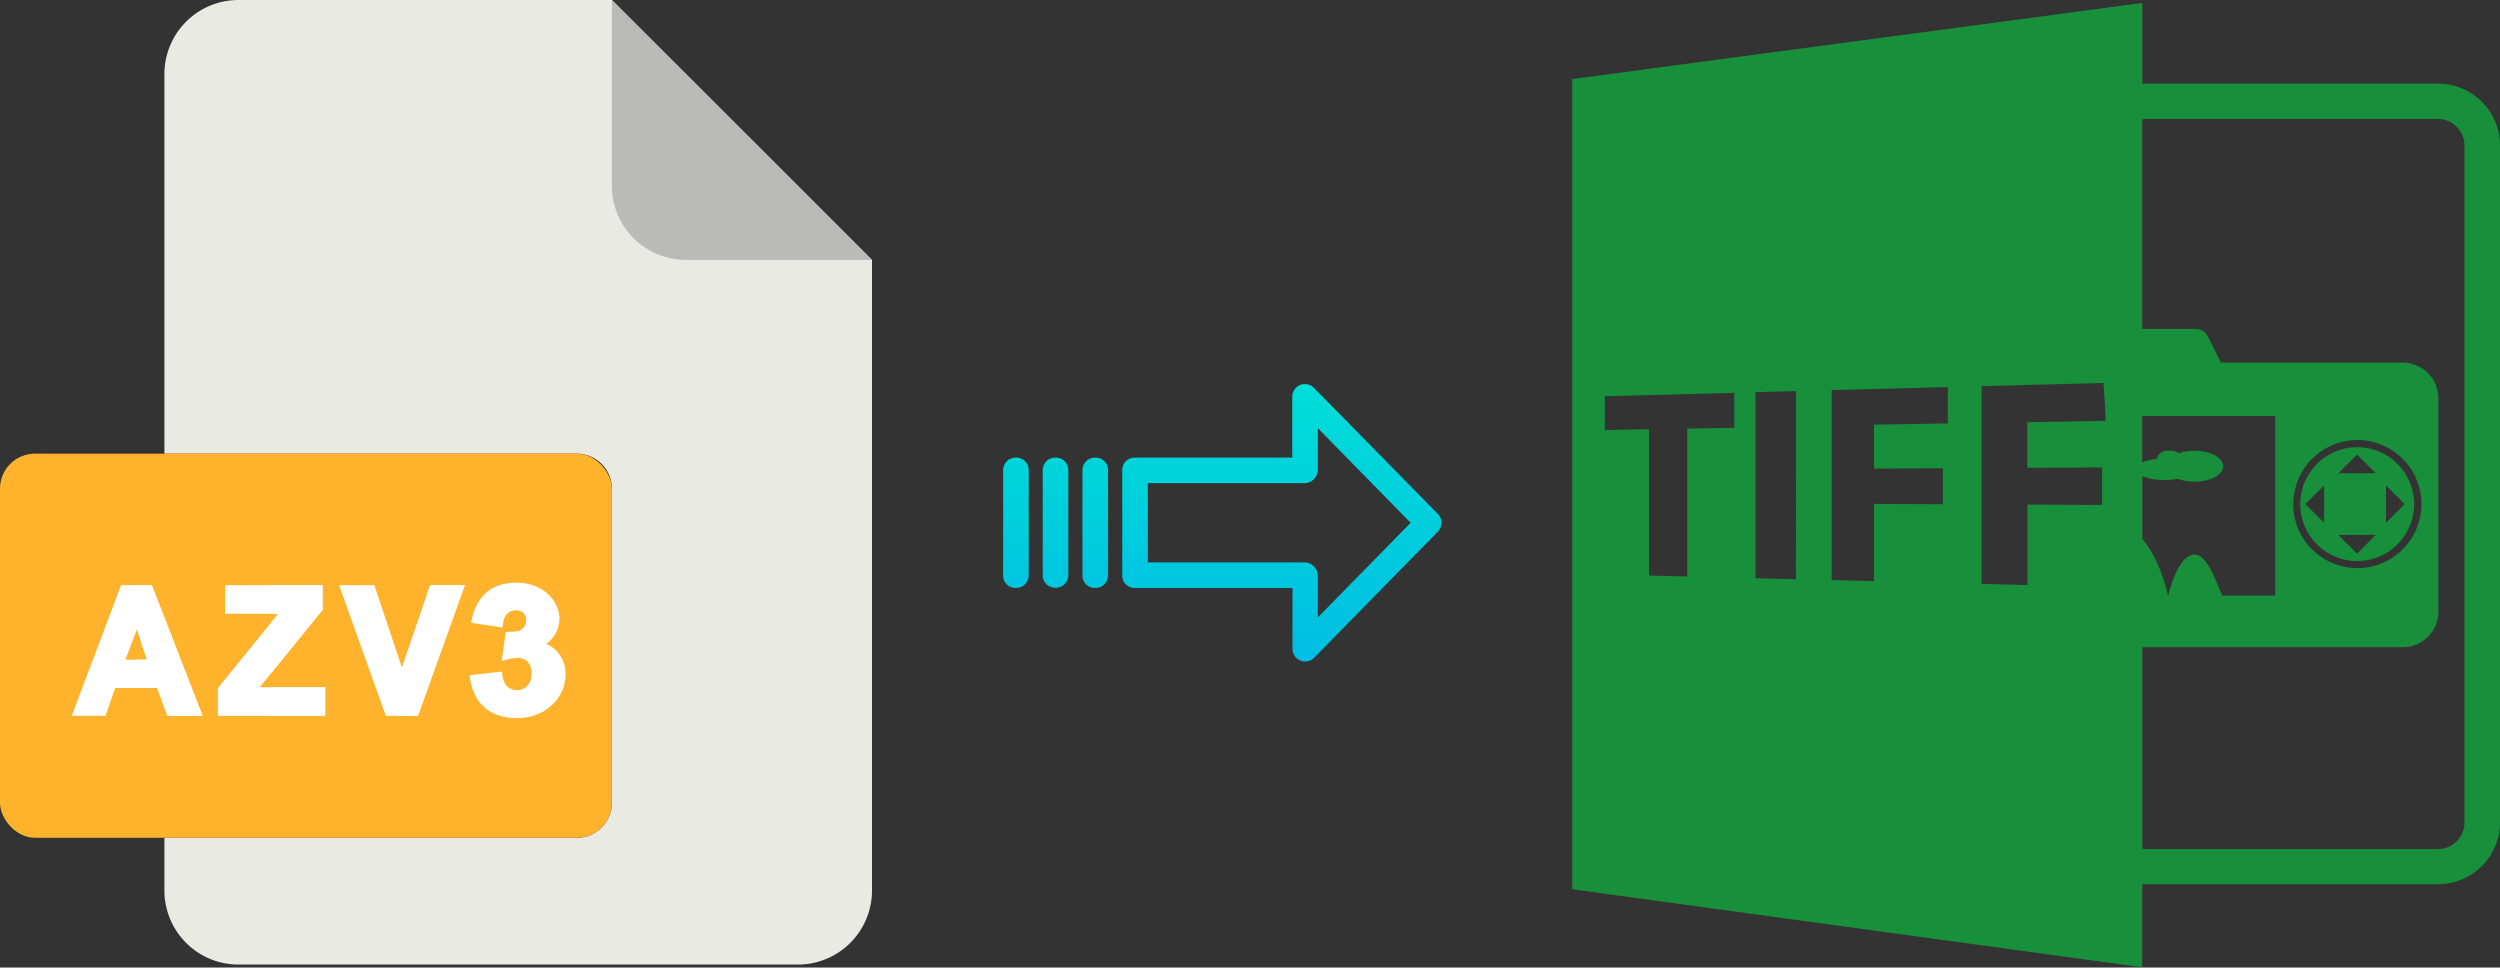 <svg xmlns="http://www.w3.org/2000/svg" xmlns:xlink="http://www.w3.org/1999/xlink" viewBox="0 0 518.37 200.61"><rect x="0" y="0" width="518.37" height="200.61" fill="#333333" stroke="none"/><defs><style>.cls-1{fill:#188f3b;}.cls-2{fill:#eaeae4;}.cls-3{fill:#babab9;}.cls-4{fill:#ffb32c;}.cls-5{fill:#fff;}.cls-6{fill:url(#linear-gradient);}.cls-7{fill:url(#linear-gradient-2);}.cls-8{fill:url(#linear-gradient-3);}.cls-9{fill:url(#linear-gradient-4);}</style><linearGradient id="linear-gradient" x1="265.74" y1="133.34" x2="265.74" y2="14.14" gradientTransform="matrix(1, 0, 0, -1, 0, 182.9)" gradientUnits="userSpaceOnUse"><stop offset="0" stop-color="#00efd1"/><stop offset="1" stop-color="#00acea"/></linearGradient><linearGradient id="linear-gradient-2" x1="227.09" y1="133.34" x2="227.09" y2="14.14" xlink:href="#linear-gradient"/><linearGradient id="linear-gradient-3" x1="218.85" y1="133.34" x2="218.85" y2="14.14" xlink:href="#linear-gradient"/><linearGradient id="linear-gradient-4" x1="210.6" y1="133.34" x2="210.6" y2="14.14" xlink:href="#linear-gradient"/></defs><title>azv3 to tiff</title><g id="Layer_2" data-name="Layer 2"><g id="Layer_5_Image" data-name="Layer 5 Image"><path class="cls-1" d="M444.18,183.34c.26,0,.53,0,.79,0h60.55a12.86,12.86,0,0,0,12.85-12.84V30.17a12.86,12.86,0,0,0-12.85-12.84H445c-.26,0-.53,0-.79,0V.61L326,16.39v168l118.18,16.18Zm0-84.59a12.72,12.72,0,0,0,4.65.77,15.62,15.62,0,0,0,2.77-.24,9.78,9.78,0,0,0,3.44.6c3.28,0,5.93-1.45,5.93-3.21s-2.65-3.21-5.93-3.21a9.66,9.66,0,0,0-3.32.55,2.28,2.28,0,0,0-1.5-.55h-.86a2.06,2.06,0,0,0-2.1,1.7,11.63,11.63,0,0,0-3.08.69V86.26h27.59V123.5h-11c-1.52-3.5-3.38-9.12-6.19-8.47-3.11.7-4.77,7.52-5,8.47h-.05c-.2-.94-1.71-7.58-5.32-11.72v-13ZM445,24.67h60.55A5.51,5.51,0,0,1,511,30.18V170.54a5.51,5.51,0,0,1-5.51,5.51H445a6.82,6.82,0,0,1-.79-.08V134.2h54a7.39,7.39,0,0,0,7.38-7.38V82.57a7.39,7.39,0,0,0-7.38-7.38H460.51l-2.75-5.52a3,3,0,0,0-2.58-1.48h-11V24.75A5.16,5.16,0,0,1,445,24.67Zm30.52,79.86a13.28,13.28,0,1,1,13.28,13.27A13.3,13.3,0,0,1,475.49,104.53ZM359.59,88.71l-9.75.16v30.67l-7.92-.2V89l-9.16.16v-7l26.84-.7v7.28Zm12.8,31.4L364,119.9V81.31l8.41-.22ZM403.88,87.8l-15.31.25v9.11l14.29-.07v7.46l-14.29-.06v16l-8.77-.22V80.89l24.08-.63V87.8Zm32,16.9-15.5-.07v16.68l-9.5-.24v-41l25.27-.66c.17,2.28.32,4.56.42,6.85h0v1l-16.21.28V97l15.5-.08v7.78Z"/><path class="cls-1" d="M500.56,104.53a11.8,11.8,0,1,0-11.79,11.8A11.82,11.82,0,0,0,500.56,104.53Zm-5.83-3.88,3.87,3.88-3.87,3.87v-7.75Zm-6-6.39,3.86,3.87h-7.74Zm-6.83,14.14-3.87-3.87,3.87-3.88Zm10.69,2.52-3.86,3.87-3.88-3.87Z"/></g><g id="Layer_4" data-name="Layer 4"><path class="cls-2" d="M119.62,173.71H34.09v10.93A15.36,15.36,0,0,0,49.45,200h116a15.37,15.37,0,0,0,15.36-15.36V53.89L126.87,0H49.45A15.36,15.36,0,0,0,34.09,15.36V94.07h85.53a7.25,7.25,0,0,1,7.25,7.24h0v65.16A7.25,7.25,0,0,1,119.62,173.71Z"/><path class="cls-3" d="M180.76,53.89,126.87,0V38.53a15.36,15.36,0,0,0,15.36,15.36h38.53Z"/><rect class="cls-4" y="94.07" width="126.87" height="79.64" rx="7.24"/><g id="A"><path class="cls-5" d="M42,148.42c-3.65-9.44-6.89-17.66-10.54-27.1H25.11c-3.55,9.44-6.68,17.66-10.23,27.1h7c.07-.19,2.09-6,2-5.77h8.69c.07.2,2.21,6,2.14,5.77M26,136.78l2.38-6.26,2.06,6.26Z"/><path class="cls-5" d="M42,148.42c-3.65-9.44-6.89-17.66-10.54-27.1h-3v9.2l2.06,6.26H28.41v5.87h4.23c.07.2,2.21,6,2.14,5.77"/></g><g id="Z"><path class="cls-5" d="M66.88,126.44v-5.12H46.69v5.94h11L45.18,142.67v5.76H67.42V142.5H53.83Z"/></g><path class="cls-5" d="M56.3,139.47l10.58-13v-5.12H56.3v5.94h1.36l-1.36,1.68Z"/><path class="cls-5" d="M56.3,142.5H67.42v5.93H56.3Z"/><g id="V"><path class="cls-5" d="M83.35,138.45l-5.74-17.13h-7.3L80,148.43h6.64l9.73-27.11H89.21Z"/><path class="cls-5" d="M86.66,148.43l9.73-27.11H89.21l-5.86,17.13v10Z"/></g><g id="_3" data-name="3"><path class="cls-5" d="M113.2,133.51a6.26,6.26,0,0,0,2.8-5.19c0-3.66-3.33-7.5-8.91-7.5-8.7,0-9.2,7.93-9.4,8.3l6.52,1c.09-.26-.06-3.57,2.73-3.57,2.51,0,2.6,2.64,1.52,3.7-.76.75-1.24.63-3.59.81l-.86,6a15,15,0,0,1,3.39-.66c1.41,0,2.83,1,2.83,3.22,0,2.4-1.52,3.47-3,3.47-3.19,0-3.07-3.61-3.16-3.85l-6.69.77c.09.16.22,8.89,9.88,8.89,5.6,0,10-4,10-9.07a6.79,6.79,0,0,0-4-6.35Z"/></g></g><g id="Layer_3" data-name="Layer 3"><path class="cls-6" d="M272.45,80.43a2.62,2.62,0,0,0-4.5,1.86V94.88h-32.6a2.59,2.59,0,0,0-2.65,2.54v0l0,22a2.43,2.43,0,0,0,.78,1.79,2.54,2.54,0,0,0,1.87.7H268v12.6a2.62,2.62,0,0,0,1.63,2.45,2.56,2.56,0,0,0,1,.2,2.62,2.62,0,0,0,1.89-.8l25.6-26.11a2.65,2.65,0,0,0,0-3.71Zm.8,47.59v-8.63a2.8,2.8,0,0,0-2.7-2.78H238l0-16.43h32.55a2.8,2.8,0,0,0,2.7-2.78V88.78l19.24,19.62Z"/><path class="cls-7" d="M227.1,94.88h0a2.6,2.6,0,0,0-2.65,2.54v21.94a2.55,2.55,0,0,0,2.58,2.55h.07a2.6,2.6,0,0,0,2.65-2.54V97.44a2.57,2.57,0,0,0-2.58-2.56Z"/><path class="cls-8" d="M218.86,94.88h0a2.59,2.59,0,0,0-2.65,2.54v0l0,21.9a2.57,2.57,0,0,0,2.59,2.55h.06a2.59,2.59,0,0,0,2.65-2.54v0l0-21.89a2.58,2.58,0,0,0-2.59-2.56Z"/><path class="cls-9" d="M210.61,94.88h0A2.6,2.6,0,0,0,208,97.42v21.94a2.55,2.55,0,0,0,2.58,2.55h.07a2.6,2.6,0,0,0,2.65-2.54V97.44a2.57,2.57,0,0,0-2.58-2.56Z"/></g></g></svg>
